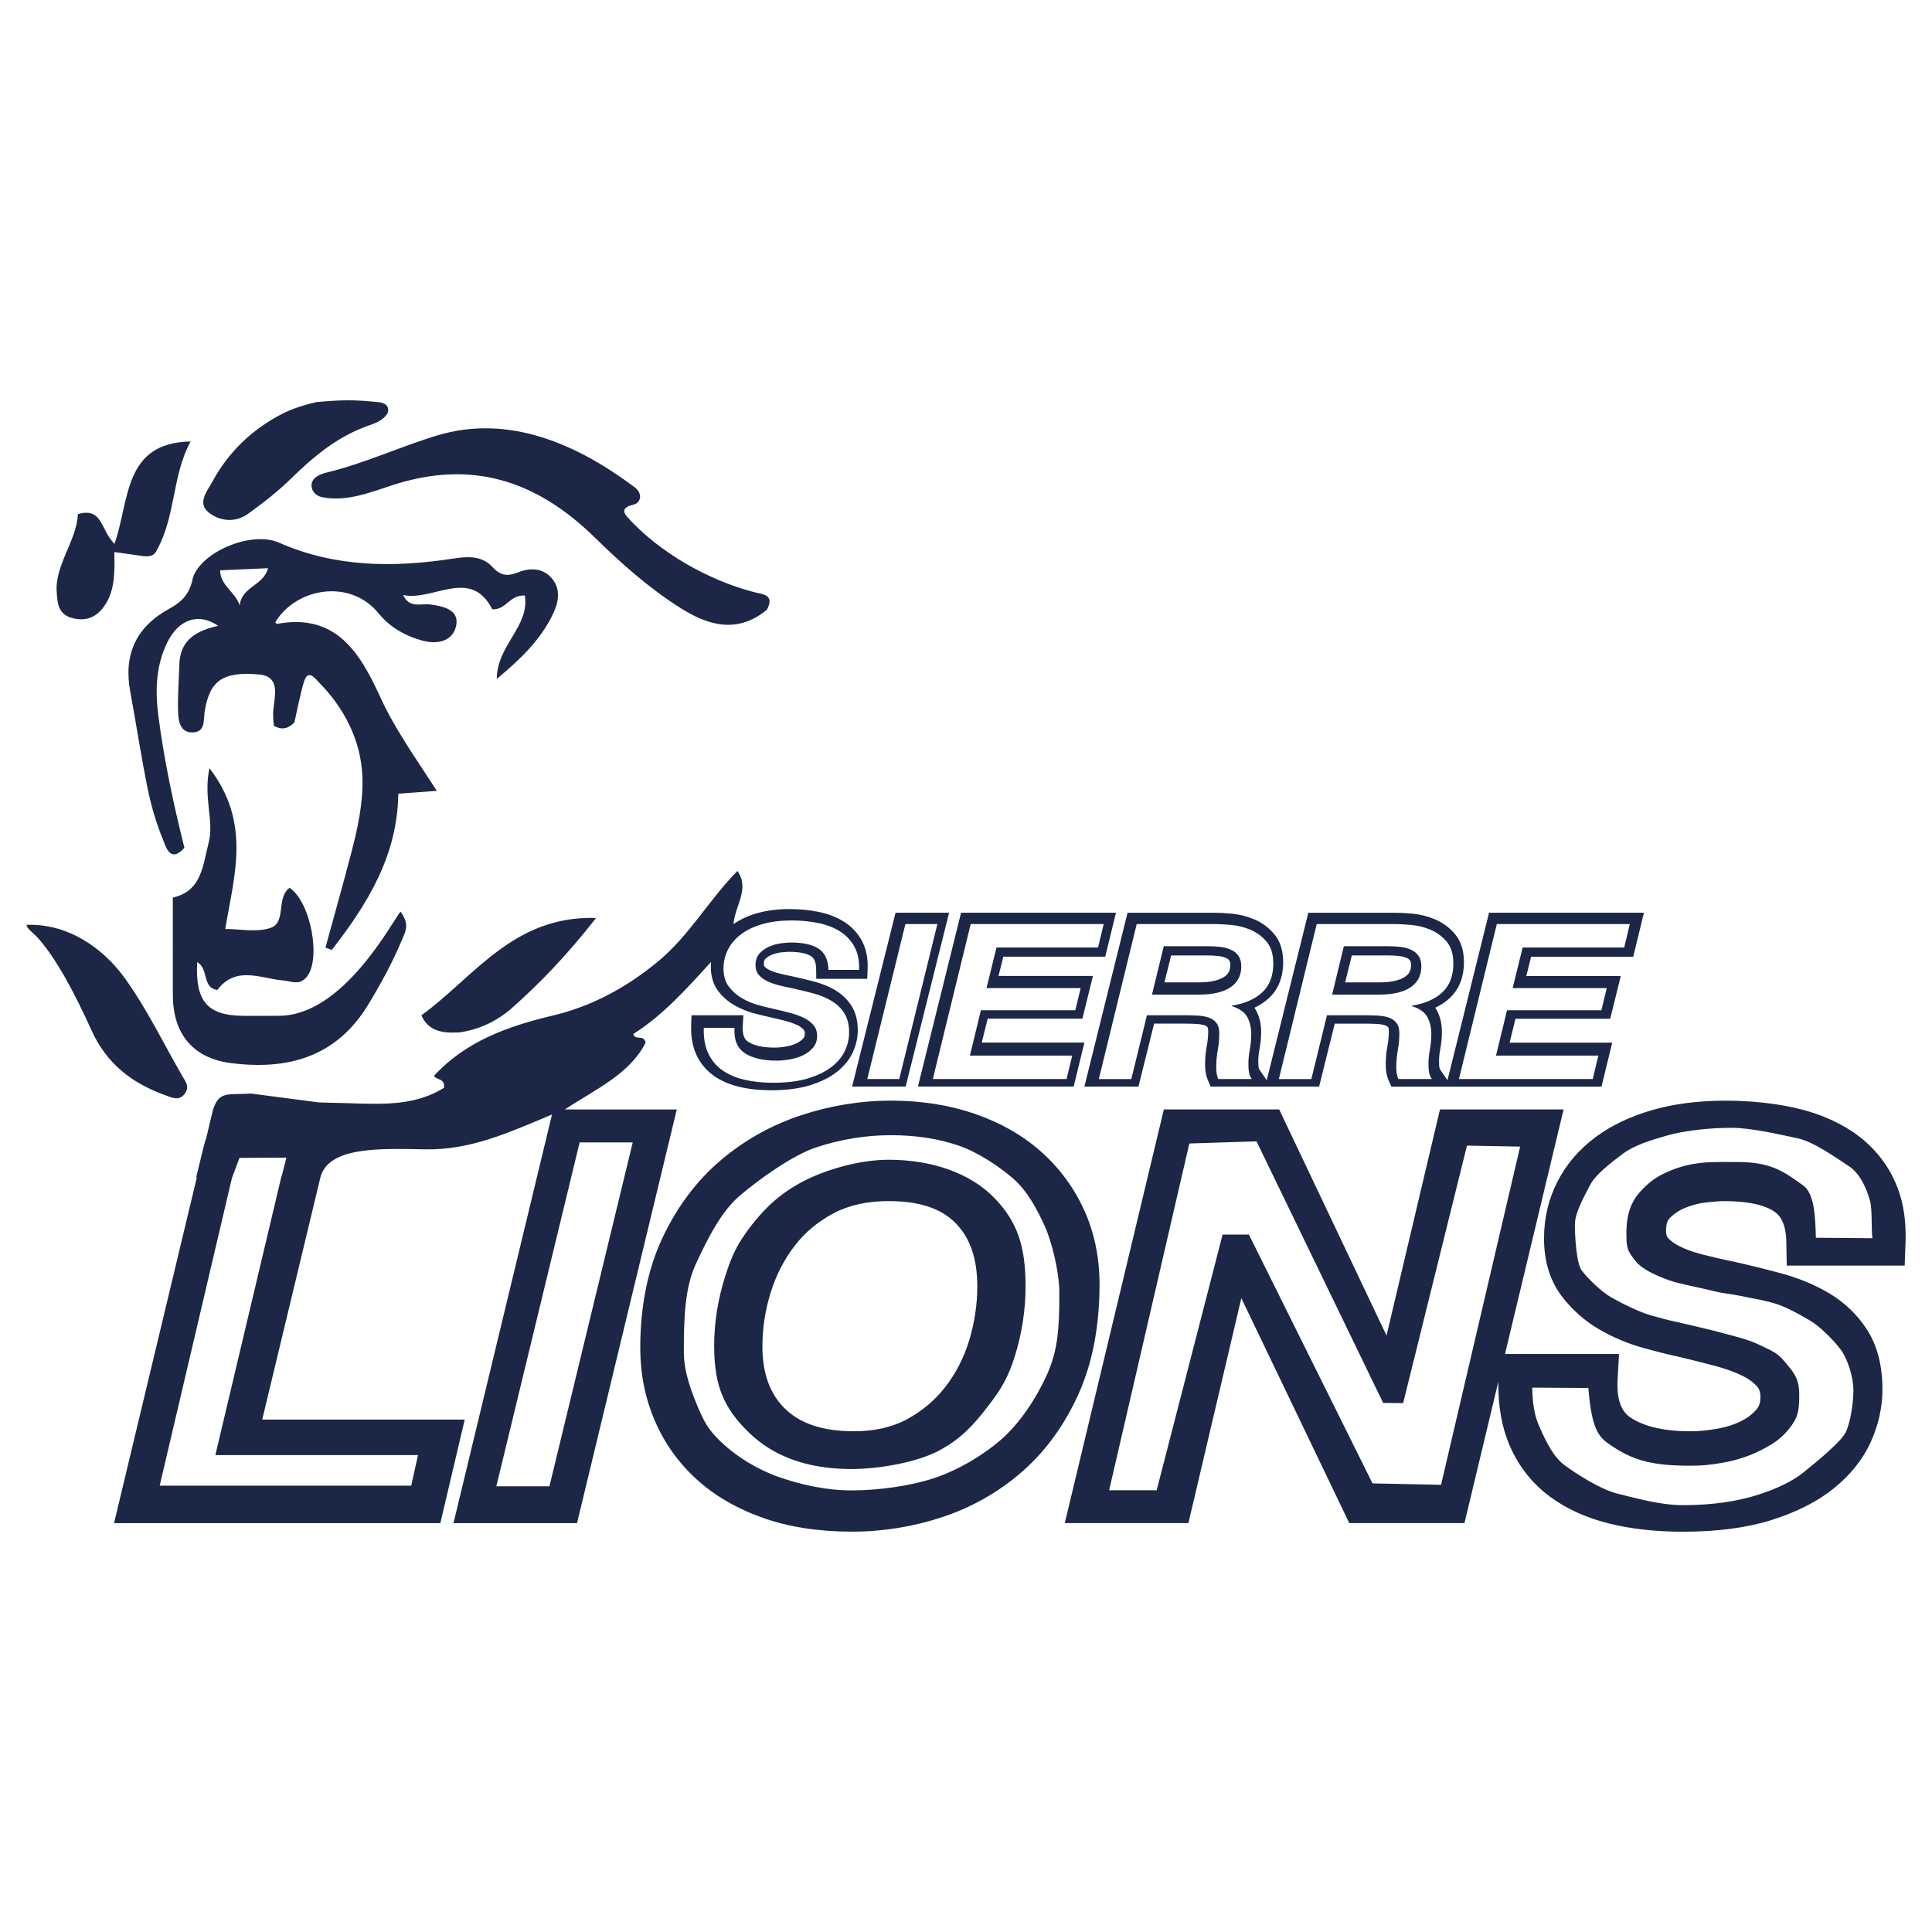 <?xml version="1.0" encoding="UTF-8"?><svg id="Calque_1" xmlns="http://www.w3.org/2000/svg" viewBox="0 0 600 600"><defs><style>.cls-1{fill:#1c2747;stroke-width:0px;}</style></defs><path class="cls-1" d="M236.78,417.96c0-5.56.87-11.17,2.6-16.67,1.67-5.36,4.19-10.24,7.49-14.5,3.18-4.11,7.25-7.49,12.09-10.04,4.69-2.48,10.4-3.74,16.97-3.74,9.5,0,16.31,2.23,20.82,6.82,4.55,4.63,6.76,11.07,6.76,19.7,0,5.58-.85,11.21-2.52,16.74-1.63,5.35-4.12,10.21-7.39,14.43-3.19,4.12-7.21,7.52-11.96,10.08-4.56,2.46-10.08,3.71-16.38,3.71-9.57,0-16.57-2.27-21.41-6.95-4.76-4.61-7.08-11.01-7.08-19.57M225.08,396.81c-2.18,6.95-3.29,14.07-3.29,21.15,0,12.66,3.16,19.55,10.9,27.03,7.66,7.41,18.24,11.23,31.7,11.23,8.81,0,20.58-2.13,27.35-5.79,6.6-3.56,10.38-7.62,14.86-13.4,4.39-5.68,6.58-9.3,8.74-16.41,2.1-6.95,3.16-14.04,3.16-21.09,0-12.57-2.57-20.25-9.91-27.71-7.38-7.5-19.13-11.65-32.66-11.65-9.04,0-19.7,3.12-26.58,6.75-6.73,3.56-11.44,7.78-15.94,13.58-4.39,5.68-6.13,9.25-8.33,16.31M212.37,420.19c0-10.7.23-20.21,3.84-27.91,3.63-7.72,7.76-16.06,13.58-20.99,5.9-5.02,16.37-12.57,23.79-15,7.6-2.49,15.37-3.75,23.1-3.75s14.78,1.09,21.07,3.25c6.13,2.11,12.93,6.71,17.12,10.42,4.21,3.73,7.22,9.36,9.55,14.48,2.29,5.03,4.57,14.54,4.57,20.73,0,10.84-.38,17.8-3.84,25.47-3.47,7.67-8.55,15.2-14.19,20.13-5.7,4.98-13.52,9.59-20.85,12.02-7.52,2.49-17.57,3.82-25.54,3.82-8.53,0-16.58-2-22.97-4.26-6.25-2.2-12.53-6.1-16.65-9.85-4.12-3.75-5.78-6.05-7.95-11.13-2.16-5.08-4.61-11.47-4.61-17.41M205.7,384.5c-4.55,9.7-6.86,21.18-6.86,34.1,0,7.98,1.5,15.55,4.46,22.48,2.99,7.02,7.38,13.19,13.05,18.35,5.62,5.11,12.59,9.15,20.74,12.01,7.99,2.81,17.23,4.23,27.46,4.23,9.57,0,19.02-1.52,28.06-4.51,9.24-3.05,17.58-7.8,24.8-14.1,7.28-6.35,13.16-14.46,17.52-24.1,4.34-9.63,6.54-21.09,6.54-34.07,0-8.35-1.61-16.14-4.8-23.14-3.18-6.97-7.69-13.07-13.42-18.15-5.68-5.03-12.61-8.98-20.63-11.73-7.85-2.7-16.58-4.06-25.94-4.06s-18.67,1.52-27.78,4.51c-9.27,3.04-17.71,7.77-25.1,14.04-7.47,6.33-13.55,14.46-18.1,24.14M8.25,287.22c0,1.11,1.83,2.26,3.37,3.88,6.17,6.88,11.99,18.26,16.73,28.74,4.69,10.36,12.33,16.48,23.21,20.38,1.94.69,4.23,1.83,5.96-.75,1.4-2.09.06-3.62-.88-5.26-5.89-10.21-11.05-20.95-17.9-30.46-6.71-9.3-17.6-17.01-30.5-16.53M61.24,298.8c3.65,1.99,1.43,8.04,6.27,8.63,5.76-7.66,13.55-3.52,20.4-2.94,2.76.23,4.93,1.61,7.21-.94,4.75-5.31,1.45-23.49-5.21-27.82-4.29,3.16-.82,10.77-6,12.48-4.3,1.41-9.42.29-13.96.29,2.8-16.76,8.11-33-4.91-49.94-1.95,9.35,1.54,16.35-.26,23.24-1.83,7-2.1,14.94-11.1,16.94,0,10.56-.03,20.49,0,30.42.05,11.83,6.21,19.45,17.88,20.97,17.67,2.3,32.85-1.74,42.81-18.16,4.01-6.62,7.68-13.36,10.64-20.5.91-2.2,2.27-4.4-.62-8.36-2.64,3.14-17.77,32.35-37.76,32.35-3.84,0-7.69.08-11.53.01-10.74-.2-14.49-4.58-13.87-16.66M48.46,171.26c6.16-10.57,4.89-23.48,10.73-34.15-21,.37-18.89,18.43-23.64,31.81-4.47-4.56-3.64-11.44-11.38-9.25-.28,8.04-7.1,15.76-6.57,24.06.24,3.82.52,7.21,5.15,8.3,4.86,1.15,8.24-1.05,10.56-5.31,2.44-4.47,2.26-9.68,2.22-15.28,3.15.45,5.82.84,8.49,1.21,2.16.35,3.66.08,4.55-1.46l-.12.06ZM68.35,177.12c4.91-.22,9.62-.43,14.89-.66-1.36,5.44-8.26,5.71-8.79,11.58-1.39-4.3-6-6.1-6.1-10.92M59.76,180.13c-1.07,4.7-3.58,6.94-7.3,8.98-10.18,5.59-14.13,14.17-12.02,25.61,1.85,10.02,3.36,20.11,5.4,30.1,1.1,5.37,2.63,10.73,4.72,15.78.91,2.2,2.2,7.67,6.71,2.7-3.39-13.58-6.33-27.25-8.11-41.16-.99-7.75-.73-15.43,2.76-22.57,3.53-7.23,9.73-9.43,15.84-5.21-6.59,1.43-11.52,4.23-12.02,11.24-.17,5.16-.59,10.34-.43,15.5.09,2.91.64,6.57,4.71,6.35,3.79-.21,3.14-3.77,3.53-6.36,1.47-9.49,5.38-12.66,16.84-11.63,7.41.66,4.49,7.68,4.44,12.13,0,1.34,0,2.27.28,3.86,2.83,1.5,4.66.57,6.32-1.11.95-4.13,1.7-8.33,2.9-12.38,1.13-3.8,2.79-2.2,4.5-.27,7.75,7.75,13.4,18.06,13.73,29.9.23,8.02-1.54,15.89-3.56,23.62-2.54,9.73-5.28,19.39-7.93,29.09.67.24,1.32.47,1.98.71,11.05-14.23,20.4-29.26,20.64-48.51,4-.3,7.43-.56,11.98-.9-6.49-10.05-12.88-18.91-17.47-28.9-6.25-13.6-13.59-26.46-32.28-22.92l-.43-.51c6.27-10.56,23.08-13.79,32.04-2.84,3.61,4.41,8.33,7.1,13.8,8.56,5,1.33,9.66-.16,10.4-5.07.69-4.56-4.02-5.66-8.11-6.2-2.9-.38-6.45,1.3-8.43-2.92,9.51,1.96,20.91-8.74,27.69,4.41,4.34.27,5.26-4.48,10.11-4.27,1.56,9.64-8.66,15.35-8.7,25.9,7.71-6.42,13.67-12.31,17.43-20.12,1.73-3.6,2.51-7.62-.21-10.95-2.73-3.38-6.79-3.55-10.6-2.02-3.17,1.27-5.44,1.12-7.89-1.59-3.31-3.65-7.71-3.39-12.3-2.68-18.42,2.81-36.55,2.77-54.11-4.97-8.68-3.83-24.96,3.17-26.89,11.61M130.86,315.32c2.12,4.69,6.04,5.7,12.09,5.27,5.34-.84,10.4-2.86,15.46-7.03,9.74-8.6,17.57-16.86,26.71-28.47-25.68-.84-37.93,18.41-54.26,30.23M120.44,128.19c.35-1.68-.19-2.77-2.31-3.23-8.52-.91-12.07-.77-19.83-.09-5.32,1.23-8.77,2.64-10.76,3.69-9.27,4.83-16.53,11.76-21.51,20.89-1.58,2.89-4.87,6.71-1.32,9.61,3.4,2.78,8.28,3.44,12.32.51,4.65-3.36,9.24-6.9,13.32-10.91,6.93-6.78,14.19-12.87,23.44-16.25,2.5-.91,5.25-1.7,6.65-4.23M238.17,189.34c2.47-4.67-1.15-4.72-4.06-5.47-14.12-3.66-29.39-12.3-39.24-23.25-1.63-1.81-1.5-3.1,2.08-3.98,1.78-.44,2.99-3.17.1-5.35-17.73-13.29-38.95-22.79-61.3-16.05-11.52,3.48-22.53,8.67-34.31,11.52-2.61.64-4.61,1.76-4.69,3.91-.08,1.81,1.4,3.34,3.18,3.71,7.65,1.56,15-1.45,21.78-3.66,24.89-8.13,44.99-1.45,63.07,16.27,8.22,8.05,16.93,15.79,26.75,21.96,8.68,5.45,17.66,7.84,26.65.39M266.8,301.2h-9.53c-.05-3.01-1.03-5.17-2.94-6.5-1.91-1.32-4.8-1.99-8.66-1.99-.69,0-1.64.07-2.86.21-1.21.13-2.44.45-3.65.94-1.22.49-2.28,1.2-3.18,2.12-.9.93-1.35,2.2-1.35,3.81,0,1.17.32,2.13.95,2.9.64.77,1.5,1.42,2.58,1.96,1.08.54,2.35.99,3.77,1.35,1.43.36,2.94.69,4.53,1.01,2.01.45,4.04.94,6.07,1.48,2.04.54,3.9,1.29,5.57,2.26,1.67.97,3.01,2.24,4.05,3.81,1.03,1.57,1.55,3.62,1.55,6.14,0,1.88-.43,3.75-1.28,5.59-.84,1.84-2.21,3.5-4.09,4.98-1.88,1.48-4.32,2.69-7.31,3.61-2.99.92-6.63,1.38-10.92,1.38-3.34,0-6.36-.33-9.06-.97-2.7-.65-4.99-1.67-6.87-3.03-1.88-1.37-3.31-3.14-4.29-5.29-.98-2.16-1.41-4.74-1.31-7.76h9.53c-.21,3.73.87,6.36,3.26,7.89,2.38,1.53,5.63,2.29,9.77,2.29,1.32,0,2.75-.13,4.26-.4,1.51-.27,2.87-.71,4.09-1.31,1.21-.6,2.24-1.39,3.05-2.36.82-.96,1.24-2.17,1.24-3.6,0-1.35-.38-2.47-1.15-3.37-.77-.9-1.78-1.65-3.02-2.26-1.24-.61-2.69-1.13-4.33-1.55-1.64-.43-3.34-.84-5.09-1.25-1.27-.27-2.78-.64-4.52-1.11-1.75-.47-3.45-1.17-5.09-2.09-1.64-.92-3.03-2.13-4.17-3.61-1.14-1.48-1.71-3.37-1.71-5.66,0-2.16.48-4.16,1.43-6,.95-1.85,2.33-3.43,4.13-4.76,1.8-1.32,4.01-2.36,6.63-3.1,2.62-.74,5.6-1.11,8.94-1.11,2.96,0,5.74.27,8.35.81,2.59.54,4.85,1.41,6.75,2.63,1.9,1.21,3.38,2.8,4.45,4.76,1.06,1.95,1.53,4.34,1.43,7.17M226.91,292.3l-5.03,6.37,5.03-6.37ZM173.04,346.82h0M180.01,354.79h16.49l-25.87,106.79h-16.49l25.87-106.79ZM88.95,359.5l-1.3,5.11c-.1.27-.21.6-.32,1.03l-20.45,86.24h62.94l-2.12,9.51H49.59l22.43-95.52,2.35-6.28,14.58-.08ZM269.33,303.96l.12-3.11c.13-3.38-.49-6.33-1.83-8.77-1.32-2.41-3.2-4.39-5.58-5.87-2.24-1.4-4.87-2.42-7.84-3.02-2.81-.58-5.84-.87-9.02-.87-3.62,0-6.94.41-9.84,1.22-2.93.82-5.48,1.98-7.56,3.47.51-5.9,5.14-10.95,1.24-16.53-8.84,8.93-14.97,20.17-24.86,28.28-9.74,7.98-20.32,13.74-32.6,16.66-13.71,3.26-26.86,7.9-36.79,18.7.75,1.35,3.49.67,3.1,3.71-5.96,3.75-12.91,4.91-20.09,4.95-3.82.03-7.64-.1-11.45-.22-2.43-.08-4.86-.15-7.3-.19l-21.02-2.75c-7.32.45-9.87-.89-11.84,4.93l-2.05,8.56c.03-.08.06-.15.09-.23-.41,1.18-.8,2.53-1.19,4.12-.7,2.88-1.39,5.74-2.09,8.62.06-.01.14,0,.21-.01l-25.72,107.41h101.33l7.57-32.15h-62.89l18.17-75.63c-.38.01-.77.05-1.15.08.38-.03.77-.07,1.15-.08h0c2.9-9.15,18.38-8.57,32.44-8.3,14.34.27,26.57-5.48,39.39-10.82l-30.6,126.9h38.37l30.98-128.46h-31.99s.03-.01.04-.02c-.93,0-1.85,0-2.79,0,9.62-6.36,20.12-10.96,25.09-20.78-.72-2.67-3.35-.46-3.84-2.65,9.16-5.8,16.31-13.8,24.15-22.39-.05.54-.08,1.08-.08,1.63,0,2.99.81,5.55,2.4,7.58,1.41,1.81,3.15,3.28,5.17,4.4,1.87,1.04,3.84,1.83,5.83,2.36,1.83.48,3.4.86,4.66,1.13,1.72.39,3.4.8,5.02,1.21,1.44.37,2.7.82,3.75,1.32.84.4,1.52.89,1.99,1.43.16.19.36.5.36,1.2,0,.82-.24,1.21-.45,1.45-.54.62-1.2,1.13-2.04,1.54-.94.46-2.03.8-3.24,1.02-1.33.23-2.57.35-3.71.35-3.51,0-6.23-.6-8.08-1.76-.54-.34-1.97-1.25-1.76-4.87l.2-3.42h-16.11l-.11,3.12c-.12,3.48.42,6.55,1.61,9.12,1.21,2.64,3.02,4.82,5.35,6.5,2.22,1.59,4.92,2.77,8.04,3.51,2.94.7,6.25,1.05,9.84,1.05,4.61,0,8.61-.51,11.89-1.5,3.38-1.02,6.2-2.4,8.39-4.1,2.29-1.78,3.99-3.83,5.05-6.11,1.04-2.24,1.58-4.56,1.58-6.89,0-3.12-.71-5.77-2.1-7.85-1.31-1.96-3.04-3.57-5.15-4.78-1.91-1.09-4.06-1.94-6.37-2.55-2.08-.54-4.16-1.04-6.29-1.51-1.54-.3-3.01-.62-4.4-.97-1.2-.3-2.26-.66-3.14-1.09-.68-.34-1.19-.71-1.54-1.11-.05-.05-.19-.23-.19-.78,0-1.06.31-1.38.41-1.48.6-.6,1.28-1.04,2.09-1.37.95-.38,1.89-.62,2.82-.72,1.11-.12,1.95-.19,2.52-.19,3.98,0,5.93.76,6.86,1.4.64.44,1.5,1.31,1.54,3.81l.05,3.18h15.85ZM291.11,286.98l-11.84,48.13h-9.93l11.84-48.13h9.93ZM281.26,337.44l13.49-53.98h-16.63l-13.49,53.98h16.63ZM342.76,286.98l-1.75,7.28h-31.54l-3.1,12.6h29.24l-1.67,6.88h-29.31l-3.42,14.08h31.78l-1.75,7.28h-41.54l11.76-48.13h41.31ZM343.24,297.11l3.33-13.65h-48.1l-13.4,53.98h48.37l3.33-13.66h-31.88l1.84-7.43h29.42l3.27-13.26h-29.33l1.5-5.98h31.67ZM382.09,299.67c0,1.72-.58,2.83-1.94,3.72-1.71,1.13-4.43,1.7-8.06,1.7h-10.46l2.07-8.37h11.42c1.17,0,2.33.07,3.42.21.89.11,1.66.32,2.31.62.43.19.73.45.95.78.18.26.28.74.28,1.35M382.11,306.63c2.25-1.5,3.38-3.67,3.38-6.51,0-1.3-.28-2.37-.84-3.2s-1.31-1.47-2.26-1.92c-.95-.45-2.04-.75-3.25-.91-1.22-.15-2.49-.23-3.82-.23h-13.9l-3.66,15.03h14.54c4.29,0,7.56-.75,9.81-2.26M438.21,299.67c0,1.72-.58,2.83-1.93,3.72-1.72,1.13-4.43,1.7-8.07,1.7h-10.46l2.07-8.37h11.42c1.17,0,2.32.07,3.42.21.89.11,1.67.32,2.31.62.43.19.73.45.96.78.18.26.27.74.27,1.35M438.04,306.63c2.24-1.5,3.37-3.67,3.37-6.51,0-1.3-.27-2.37-.83-3.2-.56-.83-1.31-1.47-2.26-1.92-.95-.45-2.04-.75-3.26-.91-1.21-.15-2.48-.23-3.81-.23h-13.9l-3.65,15.03h14.54c4.29,0,7.56-.75,9.81-2.26M506.16,286.98l-1.75,7.28h-31.54l-3.1,12.6h29.23l-1.67,6.88h-29.31l-3.42,14.08h31.78l-1.74,7.28h-41.55l11.76-48.13h41.31ZM438.47,312.32v.13c2.38.77,3.99,1.9,4.8,3.4.82,1.51,1.24,3.27,1.24,5.29,0,1.67-.16,3.33-.48,4.99-.32,1.66-.45,3.33-.39,4.99,0,.67.06,1.35.19,2.02.14.67.41,1.32.84,1.96h-10.4c-.27-.63-.44-1.24-.52-1.82-.08-.58-.12-1.21-.12-1.89,0-1.8.16-3.56.48-5.29.32-1.73.47-3.47.47-5.22,0-1.39-.3-2.47-.91-3.23-.61-.77-1.42-1.32-2.42-1.65-1.01-.34-2.15-.54-3.42-.6-1.27-.07-2.57-.1-3.89-.1h-11.84l-4.85,19.81h-10.09l11.76-48.13h24.55c1.21,0,2.83.1,4.85.27,2.01.18,3.99.67,5.92,1.48,1.94.81,3.6,2.03,5.01,3.67,1.4,1.64,2.1,3.92,2.1,6.84,0,3.82-1.14,6.79-3.41,8.93-2.28,2.13-5.43,3.51-9.46,4.15M382.54,312.32v.13c2.39.77,3.99,1.9,4.81,3.4.82,1.51,1.23,3.27,1.23,5.29,0,1.67-.16,3.33-.47,4.99-.32,1.66-.45,3.33-.4,4.99,0,.67.06,1.35.2,2.02.13.67.4,1.32.83,1.96h-10.4c-.27-.63-.44-1.24-.51-1.82-.08-.58-.12-1.21-.12-1.89,0-1.8.16-3.56.48-5.29.32-1.73.47-3.47.47-5.22,0-1.39-.3-2.47-.91-3.23-.61-.77-1.41-1.32-2.42-1.65-1-.34-2.14-.54-3.42-.6-1.27-.07-2.57-.1-3.89-.1h-11.83l-4.85,19.81h-10.09l11.76-48.13h24.54c1.22,0,2.83.1,4.85.27,2.02.18,3.99.67,5.92,1.48,1.93.81,3.6,2.03,5,3.67,1.4,1.64,2.11,3.92,2.11,6.84,0,3.82-1.14,6.79-3.42,8.93-2.28,2.13-5.43,3.51-9.46,4.15M507.21,297.11l3.33-13.65h-48.1l-12.91,52.02-.2.78.2-.78-2.14-3.11c-.18-.25-.28-.48-.34-.74-.09-.44-.13-.89-.13-1.45-.05-1.38.07-2.79.34-4.2.36-1.85.54-3.71.54-5.54,0-2.54-.56-4.82-1.65-6.8-.13-.23-.27-.46-.43-.69,1.7-.78,3.18-1.77,4.45-2.94,2.96-2.74,4.47-6.51,4.47-11.2,0-3.67-.98-6.65-2.91-8.87-1.74-2-3.83-3.51-6.23-4.5-2.23-.92-4.55-1.49-6.89-1.7-2.12-.19-3.81-.27-5.14-.27h-27.16l-12.92,52.03-2.13-3.12c-.18-.25-.29-.49-.34-.75-.09-.44-.13-.89-.14-1.45-.05-1.38.07-2.79.34-4.2.36-1.84.54-3.71.54-5.54,0-2.53-.56-4.82-1.65-6.8-.13-.23-.27-.46-.43-.69,1.7-.79,3.18-1.77,4.45-2.94,2.96-2.74,4.47-6.51,4.47-11.2,0-3.67-.97-6.66-2.91-8.87-1.73-2-3.83-3.51-6.23-4.5-2.23-.92-4.55-1.49-6.88-1.7-2.13-.19-3.81-.27-5.15-.27h-27.16l-13.4,53.98h16.79l4.86-19.56h9.35c1.27,0,2.52.03,3.75.1.97.05,1.85.19,2.57.44.56.18.8.43.93.59.05.07.2.41.2,1.16,0,1.52-.14,3.05-.43,4.56-.35,1.91-.54,3.86-.54,5.82,0,.81.05,1.59.15,2.31.12.87.38,1.76.75,2.64l.84,1.95h33.67l4.86-19.56h9.35c1.27,0,2.51.03,3.74.1.98.05,1.85.19,2.58.44.55.18.8.43.93.59.05.06.2.41.2,1.16,0,1.51-.14,3.05-.42,4.56-.36,1.9-.54,3.86-.54,5.82,0,.79.05,1.56.15,2.31.12.87.37,1.76.75,2.64l.84,1.95h18.73l-.84-1.23.84,1.23h46.53l3.33-13.66h-31.87l1.83-7.43h29.42l3.27-13.26h-29.33l1.49-5.98h31.67ZM581.49,384.54l-17.56-.14c-.16-7.1-.56-13.86-3.96-16.27-5.76-4.08-9.66-7.25-20.28-7.25-1.9,0-7.97-.12-11.07.23-3.49.38-6.46,1.02-9.92,2.46-3.77,1.56-6.04,3.07-8.84,6-3.45,3.6-4.77,7.67-4.77,13.46,0,4.51.27,5.44,2.85,8.61,2.13,2.61,6.15,4.39,10.3,5.92,3.14,1.17,9.8,2.33,13.61,3.31,3.39.87,5.22.88,8.85,1.61,4.52,1.03,5.17.86,9.78,2.1,4.04,1.09,8.73,3.83,11.98,5.74,2.86,1.7,7.92,6.78,9.68,9.52,1.58,2.46,3.45,7.54,3.45,11.98,0,3.4-.77,9.41-2.3,12.8-1.46,3.23-9.81,9.9-13.2,12.64-3.6,2.89-8.46,5.17-14.45,7.06-6.16,1.94-13.9,3.12-23.01,3.12-7.07,0-14.78-2.23-20.41-3.61-5.25-1.3-12.9-6.25-16.42-8.87-3.32-2.47-5.68-7.28-7.42-11.21-1.01-2.26-2.4-5.19-2.54-12.81l17.43.11c1.15,14.08,3.57,15.57,7.89,18.4,6.73,4.39,12.87,5.74,23.86,5.74,3.51,0,6.16-.24,10.07-.95,4.19-.76,7.97-1.95,11.42-3.69,3.71-1.89,6.27-3.41,8.81-6.47,3.04-3.65,3.45-5.74,3.45-10.92s-1.69-6.9-4.62-10.41c-2.43-2.9-4.17-3.31-7.98-5.2-3.31-1.64-8.74-2.9-13.01-4.04-3.86-1.02-8.5-2.04-12.72-3.03-2.78-.6-3.82-.9-7.71-1.97-3.41-.94-9.07-3.73-12.31-5.58-2.93-1.67-7.17-5.68-9.2-8.37-1.64-2.18-2.13-10.51-2.13-14.28s3.08-8.99,4.76-12.31c1.69-3.33,6.91-7.23,10.18-9.68,3.41-2.57,8.31-4.1,13.46-5.58,5.36-1.55,13.22-2.46,20.19-2.46,6.3,0,15.21,2.12,20.68,3.28,5.07,1.08,12.31,6.36,15.92,8.7,3.36,2.18,5.45,6.93,6.48,10.76.76,2.8.34,9.34.74,11.56M447.52,461.12l-21.27-.44-38.39-77.27h-8.17l-20.48,79.41h-14.76l24.91-107.7,20.87-.66,39.32,81.23,6.21.06,19.82-79.97,16.51.31-24.56,105.04ZM587.64,365.11c-3.03-5.72-7.35-10.43-12.81-13.97-5.16-3.36-11.26-5.79-18.14-7.25-6.48-1.37-13.49-2.07-20.84-2.07-8.37,0-16.03.98-22.74,2.92-6.9,2-12.88,4.86-17.76,8.52-5.07,3.82-9.02,8.46-11.73,13.81-2.73,5.38-4.11,11.28-4.11,17.54,0,7.03,1.83,13.04,5.44,17.85,3.24,4.3,7.25,7.83,11.91,10.51,4.32,2.47,8.86,4.37,13.49,5.64,4.16,1.15,7.82,2.06,10.73,2.69,3.95.93,7.84,1.9,11.55,2.89,3.31.88,6.2,1.93,8.6,3.12,1.94.96,3.48,2.12,4.57,3.42.39.47.91,1.31.91,3.14,0,2.13-.63,3.13-1.11,3.71-1.25,1.5-2.79,2.7-4.71,3.68-2.15,1.1-4.64,1.91-7.41,2.41-3.03.55-5.87.83-8.48.83-8.02,0-14.25-1.41-18.49-4.18-1.99-1.3-4.58-3.96-4.15-11.91l.44-7.91h-35.41l18.2-75.96h-38.39l-16.6,70.22-33.34-70.22h-35.81l-30.77,128.46h38.39l16.44-69.85,33.51,69.85h35.79l10.51-43.89c-.1,7.65,1.13,14.45,3.69,20.21,2.78,6.26,6.92,11.45,12.29,15.44,5.13,3.82,11.37,6.64,18.57,8.42,6.81,1.67,14.45,2.51,22.72,2.51,10.62,0,19.88-1.21,27.49-3.6,7.78-2.44,14.3-5.74,19.35-9.81,5.26-4.23,9.15-9.12,11.59-14.53,2.38-5.3,3.59-10.78,3.59-16.26,0-7.37-1.61-13.6-4.77-18.52-3.01-4.68-7-8.51-11.86-11.38-4.41-2.61-9.36-4.66-14.71-6.11-4.8-1.29-9.63-2.49-14.52-3.6-3.55-.71-6.95-1.49-10.1-2.3-2.76-.71-5.17-1.58-7.19-2.61-1.56-.78-2.75-1.68-3.55-2.65-.12-.16-.51-.64-.51-2.11,0-1.8.35-3.07,1.04-3.79,1.37-1.43,2.94-2.5,4.8-3.27,2.17-.89,4.32-1.46,6.43-1.7,3.14-.35,4.87-.43,5.77-.43,9.11,0,13.55,1.8,15.68,3.31.87.62,3.52,2.49,3.64,9.35l.13,7.36h36.62l.27-7.22c.29-7.99-1.12-14.96-4.18-20.71"/></svg>